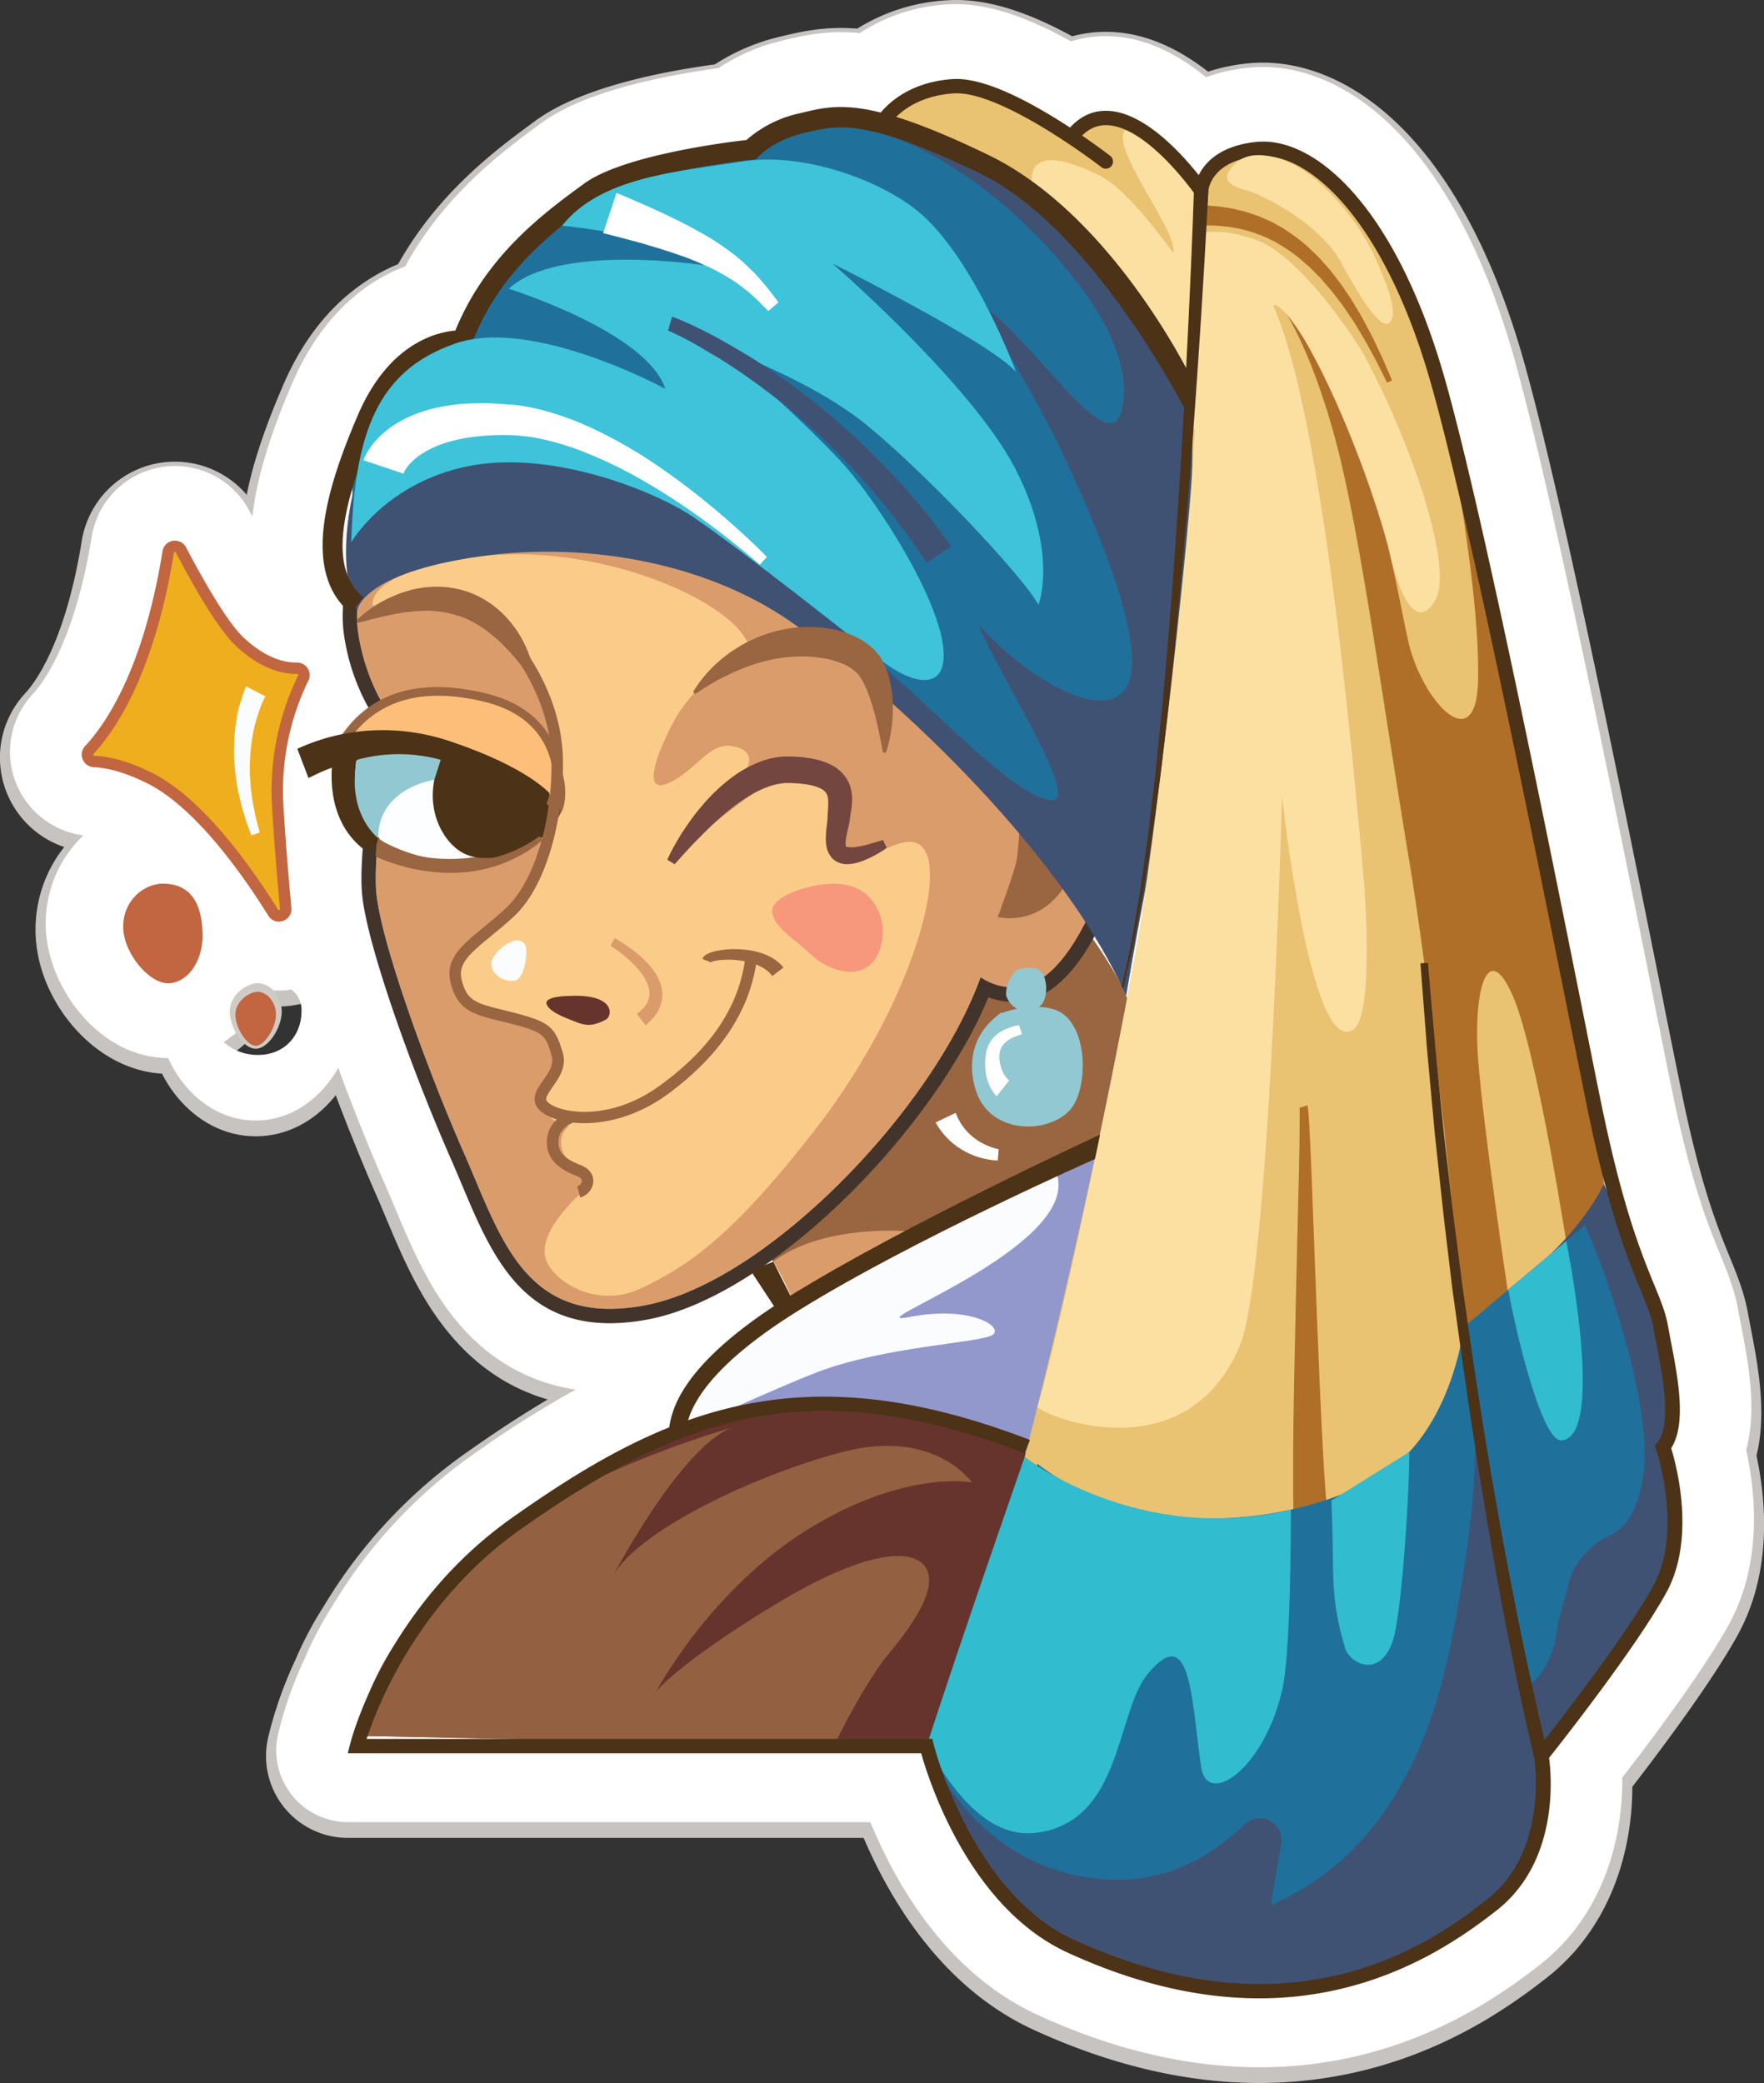 <svg xmlns="http://www.w3.org/2000/svg" viewBox="0 0 614.61 725.48"><rect x="0" y="0" width="614.61" height="725.48" fill="#333333" stroke="none"/><defs><style>.cls-1{isolation:isolate;}.cls-2{fill:#c7c3c0;}.cls-3{fill:#cfcbc4;}.cls-4{fill:#fff;}.cls-5{fill:#db9c6c;}.cls-6{fill:#996641;}.cls-7{fill:#42342b;}.cls-8{fill:#fbcc89;}.cls-9{fill:#fdfeff;}.cls-10{fill:#4c3216;}.cls-11{fill:#734640;}.cls-12{fill:#67342d;}.cls-13{fill:#fbfcfe;}.cls-14{fill:#f7987c;}.cls-15{fill:#405273;}.cls-16{fill:#1f719c;}.cls-17{fill:#9298cb;}.cls-18{fill:#946042;}.cls-19{fill:#e9c272;}.cls-20{fill:#fbe0a2;}.cls-21{fill:#af6f29;}.cls-22{fill:#31bccf;}.cls-23{fill:#92c8d1;}.cls-24{fill:#fcbe79;}.cls-25{fill:#3ec3da;}.cls-26{fill:#efae1e;}.cls-27{fill:#c16641;}.cls-28{mix-blend-mode:overlay;}</style></defs><title>Ресурс 4</title><g class="cls-1"><g id="Слой_2" data-name="Слой 2"><g id="Layer_1" data-name="Layer 1"><path class="cls-2" d="M438.74,725.48c-25.51,0-52-6.27-78.84-18.63-31.63-14.59-49.65-44.91-59-66.74H121.19a28.5,28.5,0,0,1-27.64-35.45l.78-3.11A144.87,144.87,0,0,1,103,577.93a126.91,126.91,0,0,1,9.9-18.65,176,176,0,0,1,49.3-53.14c8.63-6.08,18.2-12.57,28.64-18.71C177.75,483.63,166.4,476.14,157,465c-10.59-12.48-16.86-27.38-22.39-40.54-1.2-2.85-2.4-5.71-3.58-8.39-11.63-26.44-30-74.59-33-98.85a86.11,86.11,0,0,1-.57-10.4,56.55,56.55,0,0,1-6-11.36,28.48,28.48,0,0,1-10.57-13.37L77,271.94a28.61,28.61,0,0,1,16-36.57h0l.45-.2q-.62-2.59-1.11-5.24a79.81,79.81,0,0,1-1.18-9.13c-5.37-9.89-9-24-6.1-43.32,1.87-12.36,6-25.62,13.45-43,6.88-16.09,16.67-28.4,29.11-36.59A64.46,64.46,0,0,1,138.71,92c14.18-25.27,34.64-40.26,47.6-49.76l.29-.21c14.93-10.94,40.87-16.64,62.46-19.6A72.27,72.27,0,0,1,272,12.72l1.33-.31c7.46-1.78,15.15-3.25,25.34-2.44A66,66,0,0,1,329.87.11c12.44-.86,26.53,3.15,43.71,12.53a44.29,44.29,0,0,1,12.33-1.55c13.19.18,25,6.06,35,13.87a65.44,65.44,0,0,1,13.71-2.87c31.42-3.26,73.17,22.17,96.2,103.32,13.45,47.41,36.4,161.89,48.73,223.39l0,.18c3.33,16.63,6,29.77,7.29,35.95,6.34,29.69,11.8,43,15.78,52.74,2.66,6.49,5.16,12.61,6.51,20.23.27,1.5.59,3.16.92,4.92C612.51,475.6,615.66,492,612,507c3.35,15.6,5.54,40.53-6.58,62.52-8.78,15.92-26.12,39.13-36.69,52.8,0,22.72-7.73,49.23-29.83,66.52-13.61,10.65-35.25,25.64-65.87,32.75A151.71,151.71,0,0,1,438.74,725.48ZM189.12,583.11H321a28.5,28.5,0,0,1,27.43,20.77c4.2,14.89,16.37,42.44,35.39,51.21,19.26,8.88,37.75,13.39,55,13.39a94.61,94.61,0,0,0,21.38-2.42c19.38-4.5,33.5-14.18,43.63-22.12s7.73-26.15,7.62-26.93a28.49,28.49,0,0,1,5.92-21.48c10.58-13.35,30.53-39.64,38.19-53.54,3.38-6.14,2.24-19.12-.56-28.22a28.5,28.5,0,0,1,1.79-21.19c.2-4.28-1.62-13.72-2.63-19-.4-2.06-.77-4-1.09-5.8a59.27,59.27,0,0,0-3.12-8.52c-2.22-5.43-5-12.22-8.14-21.84a28.39,28.39,0,0,1-8-10.31l-.64-1.41a28.51,28.51,0,0,1-2.34-8.08l-.29-2.1a28.38,28.38,0,0,1,1.62-14.11q-.5-2.24-1-4.59c-1.39-6.53-4.06-19.82-7.43-36.64l0-.18c-12.18-60.74-34.84-173.79-47.67-219s-30.26-59.78-35.53-61.92a28.5,28.5,0,0,1-45.21.63,64.82,64.82,0,0,0-8.77-9.27,28.5,28.5,0,0,1-29.22-1.14L355,67.83c-14-8.89-20.38-10.52-21.84-10.8-3,.31-4.12,1.2-4.37,1.41A28.51,28.51,0,0,1,300,67.85c-6.53-1.63-8.14-1.25-13.48,0l-1.46.34a13.87,13.87,0,0,0-5.69,2.55,28.38,28.38,0,0,1-16,7.31c-20.85,2.38-38.56,7-43.07,10l-.22.16c-12.21,8.95-27.39,20.08-35,38.69a28.5,28.5,0,0,1-24.11,17.66c-1.85.26-6.17,3.16-10.09,12.34q-.82,1.93-1.57,3.74a28.42,28.42,0,0,1,2,10.29c0,.27,0,.54,0,.8a28.5,28.5,0,0,1-.61,7.59c-1.5,6.9-2,13.39-1.4,18.3q.16,1.3.2,2.59A28.36,28.36,0,0,1,152.91,215c0,.27,0,.56,0,.85h0c0,.06,0,.12,0,.18h0a17.33,17.33,0,0,0,.29,2.41,43.74,43.74,0,0,0,4.45,12.73,28.4,28.4,0,0,1,3.41,11.86h0s0,0,0,0v.08h0a28.5,28.5,0,0,1-14.85,26.67l-.71.38-.43.31a8.61,8.61,0,0,0-1,.89,11.26,11.26,0,0,0,.32,2.77,28.52,28.52,0,0,1,15.33,25.25q0,.93-.06,1.88c0,.1,0,.2,0,.29a48.71,48.71,0,0,0-.06,8.07c1.56,12.79,14.74,50.83,28.2,81.41l0,.07,1,2.35,0,.08,0,.05.1.23,1,2.29.1.24.08.19v0l.92,2.18.14.34.2.46.29.68a28.86,28.86,0,0,1,1.06,3,28.92,28.92,0,0,1,1.3,2.63l.1.24q.23.53.43,1.06c.17.36.34.72.5,1.09s.32.75.47,1.13.31.65.46,1q.47,1,.85,2.07.56,1,1,2l.34.74.38.7.26.5.28.57q.23.4.45.81l.09.17.33.64.29.49c.31.53.6,1.06.87,1.6.27.37.54.76.8,1.15l.33.51.08.13.36.5,0,0,.38.54.21.26.11.15c.22.28.43.56.64.85l.51.52.12.13.25.27.27.26,0,0,.24.23.24.21.24.2,0,0,.53.4.25.14.26.15.31.15h0l.1,0,.25.1.2.08.42.13h0l.53.13.41.07.22,0-.09,0,.27,0,.38,0,.19,0,.45.05h.54l.66,0h1.13l.65,0,.38,0,.61,0,.88-.1.19,0v.09q.77-.16,1.55-.28l.5-.08a28.38,28.38,0,0,1,13.33,1.17,106.43,106.43,0,0,0,15.47-8.44q.94-.61,1.9-1.13.87-.71,1.8-1.36l2.05-1.45a28.5,28.5,0,0,1,40.76,8l.26.41.26.41a131.66,131.66,0,0,1,7.84,15,28.5,28.5,0,0,1-11.18,36,28.83,28.83,0,0,1-2.54,1.4,28.76,28.76,0,0,1-2.42,1.79c-18.08,11.94-23.65,20.17-24.07,22.85a28.5,28.5,0,0,1-17.53,22c-17.91,7.19-34.68,18.28-48.73,28.17A117.24,117.24,0,0,0,169,578l4.6.1A28.36,28.36,0,0,1,189.12,583.11Zm367.48-89.57h0ZM147.94,191.89ZM332.81,57h0ZM392.68,377.2a28.5,28.5,0,0,1-26.86-19l-.08-.24-.18-.5q-.31-.52-.59-1.05a133.46,133.46,0,0,0-7.59-12.1,28.5,28.5,0,0,1-1.55-29.92l.35-.64A28.5,28.5,0,0,1,372.62,300a28.5,28.5,0,0,1,54.74,14.47c-1.3,9.15-2.49,16.77-3.52,22.66l0,.16c-1,5.46-2,11.09-3.11,16.75a28.5,28.5,0,0,1-25.84,23.11Q393.76,377.21,392.68,377.2Z"/><path class="cls-2" d="M97.16,350.52A32.66,32.66,0,0,1,69.28,335c-13.53-21.75-25-32.81-30.71-35.66a25.38,25.38,0,0,0-7.24-2.65A32.88,32.88,0,0,1,8.81,241.43c3.15-3.38,13.9-17.22,19.67-53a32.88,32.88,0,0,1,61.59-10c8.12,15.52,13.1,22.44,14.46,24,.45.42.83.72,1.12.94a32.88,32.88,0,0,1,27.43,47.27,59.26,59.26,0,0,0-5.9,28.09h0c.61,11.37,1.84,25.81,2.77,35.93a32.92,32.92,0,0,1-32.79,35.89ZM50.53,280.27h0Zm18.77-29q1.58,1,3.17,2,.33-1.59.69-3.12-1.26-.89-2.54-1.87Q70,249.81,69.3,251.25ZM34,239.75h0Z"/><path class="cls-2" d="M58.51,374c-12.48,0-24.85-6.45-34-17.68-7.82-9.65-12.13-21.21-12.13-32.53,0-25.09,19.88-45.5,44.33-45.5,22.06,0,44.33,15.07,44.33,48.74a50.23,50.23,0,0,1-9.95,30.32C83.07,367.92,71.18,374,58.51,374ZM44.16,326.14c1.24,3.86,6.89,9.15,12.59,9.15,7.93,0,12.67-5.85,12.67-11.5a7.85,7.85,0,0,0-.58-3.35c-.63-.87-4.42-3.44-10.33-3.44C50.45,317,44.91,322.2,44.16,326.14Z"/><path class="cls-2" d="M89.1,395.76C67,395.76,51.54,374,51.54,354.38c0-23,19.8-38.44,38.29-38.44,20.31,0,36.83,17.25,36.83,38.44C126.66,374,111.24,395.76,89.1,395.76Zm0-57c-5,0-19.44,2.87-19.44,15.62,0,10.23,9.05,18.56,20.17,18.56,12.28,0,18.71-9.34,18.71-18.56C108.54,341.63,94.14,338.76,89.1,338.76Z"/><path class="cls-3" d="M582.16,503.41c5.44-8.47,2.38-24.33-.1-37.19-.37-1.91-.72-3.72-1-5.37-.81-4.6-2.49-8.7-4.81-14.37-4.14-10.12-10.41-25.41-17.28-57.59-1.36-6.38-4-19.66-7.4-36.48-12.25-61.13-35.06-174.9-48.2-221.21C486.31,71.08,458,46.32,437.54,48.44c-12.5,1.3-17.76,7.13-20,11.57-5.81-7.35-19.17-22.27-32.09-22.42-4.82-.08-9.1,1.89-12.71,5.8l-2.55-1.64C353.34,31.07,340.45,26,331.85,26.54c-14.48,1-22.06,8.12-25,11.65-13.26-3.31-20-1.71-27,0l-1.4.33a41.26,41.26,0,0,0-18.4,9.27c-7.26.83-43.14,5.35-56.63,15.24l-.3.22c-13.57,9.95-33.89,24.84-44.51,50.92-6.53.53-23.26,4.42-34,29.55-9.86,23-19.05,51-5.1,66.32a47.44,47.44,0,0,0,.73,12.66,77,77,0,0,0,8.09,22.81,39.27,39.27,0,0,0-9,9.2c-.65.13-1.29.26-1.91.41A69.68,69.68,0,0,0,107,258.37c-1.23.49-2.2.92-2.79,1.18l-.35.15-.22.08L107.47,270l.26-.11.59-.26.43-.21c.6-.3,1.38-.69,2.41-1.16,1.19-.54,2.7-1.19,4.48-1.83-.49,7.55.56,20,10.76,28.18a91.4,91.4,0,0,0-.1,17.22c2.22,18.09,17.39,60.39,30.79,90.83,1.28,2.92,2.55,5.92,3.77,8.82,10,23.81,20.37,48.44,51.64,48.44a72.13,72.13,0,0,0,13.67-1.41c10.93-2.12,23.26-7.64,36-15.93l7.49,11.38c-32.24,21.3-35.53,36-36.51,42.21-19.91,8-37.84,19.57-54.53,31.32a148.62,148.62,0,0,0-41.51,44.9,98.14,98.14,0,0,0-8,15.08A117.79,117.79,0,0,0,122,606.5l-.78,3.11H321c2.77,9.82,16.82,53.64,50.88,69.36,23.11,10.66,45.5,16,66.9,16a122.68,122.68,0,0,0,27.82-3.15c25.11-5.83,43.27-18.45,54.75-27.43,21.82-17.08,19.14-46.88,18.3-53.15,4.63-5.85,30.45-38.66,40.82-57.49S584,509.37,582.16,503.41ZM124.44,211.77h0q-.06,1.42,0,2.94h0Q124.38,213.19,124.44,211.77ZM381.33,325.12c3.22,5.26,6.16,10.54,8.74,15.81a160.23,160.23,0,0,0-9.27-14.84Zm11,20.7s2.83-16.84,6.77-37.39c-1.21,8.51-2.36,15.94-3.38,21.75q-1.51,8.33-3.07,16.53C392.59,346.41,392.48,346.11,392.37,345.82ZM175.73,431.48l0,0Zm11.68,14.75-.19-.16Zm1.75,1.4-.12-.09Zm3.8,2.49-.19-.11Zm29.15,4-.45.07Zm-3.27.43-.53.05Zm-3.23.27-.4,0Zm59.92-4.61-.14.09-6-11.83A104.13,104.13,0,0,1,275.52,450.17Zm284.15-36.88-.67-1.46-.3-2.2Q559.19,411.51,559.67,413.29ZM122.79,169.14c0,.72,0,1.42.06,2.1-2,9.38-2.9,19.14-1.84,27.82C118.39,192,119,182.26,122.79,169.14Zm2.4,52.6a45.6,45.6,0,0,1-.75-6.39h0a45.62,45.62,0,0,0,.75,6.39,72.07,72.07,0,0,0,7.42,21.08h0A72.07,72.07,0,0,1,125.19,221.75Zm6.08,89.43a77.57,77.57,0,0,1-.07-13.67h0a77.54,77.54,0,0,0,.07,13.67c2.16,17.65,17.46,60,30.4,89.43l1,2.29-1-2.29C148.72,371.19,133.43,328.83,131.27,311.18Zm43.3,118.21-.09-.17Zm-1.17-2.23-.1-.19Zm-1.16-2.33,0-.07Zm-2.15-4.61-.05-.12Zm-1-2.36-.09-.2ZM168,415.39l-.07-.16Zm-2.55-6-.32-.77Zm-.62-1.48-.9-2.12Zm-1.08-2.55-.92-2.17Zm14.48,30.17.08.13Zm1.33,2,.13.18ZM181,439.4l.1.13Zm3,3.54.05.06Zm1.55,1.57.16.16Zm9.28,6.57.28.14Zm2.19,1,.27.11Zm2.34.86.12,0Zm2.3.66.17,0Zm2.41.53.35.07Zm2.64.41.41,0Zm2.82.26.34,0Zm3,.09h0Zm56.55-17,.35.56,0,0-2.81,1.14Q267.82,438.72,269,437.84Zm-141,165.82,44.93,1H127.75Z"/><path class="cls-4" d="M438.74,720c-25,0-51-6.16-77.37-18.31-31.66-14.61-49.31-45.66-58.12-67.06h-182a25,25,0,0,1-24.25-31.09l.78-3.11a141.26,141.26,0,0,1,8.5-23.07,123.48,123.48,0,0,1,9.67-18.21A172.59,172.59,0,0,1,164.24,507a372.1,372.1,0,0,1,36.3-23c-16.2-2.51-29.92-10.29-40.89-23.22-10.24-12.07-16.4-26.71-21.83-39.63-1.2-2.86-2.41-5.74-3.61-8.45-11.55-26.25-29.8-74-32.72-97.87a85.08,85.08,0,0,1-.54-11.09,53.2,53.2,0,0,1-6.66-12.55,25,25,0,0,1-10.17-12.32l-3.88-10.17a25.09,25.09,0,0,1,14.06-32.11l0,0c.75-.33,1.83-.8,3.18-1.34q-1.05-3.91-1.81-7.94a75.84,75.84,0,0,1-1.17-9.38C88,206.48,86,192.44,88.45,176c2.37-15.62,8.67-31.53,13.21-42.14,10.77-25.18,26.77-36.25,39.52-41.09C155,67.5,175.49,52.5,188.39,43l.29-.21c15-11,42.75-16.49,61.63-19.06a68.62,68.62,0,0,1,22.5-9.65l1.34-.32c7.43-1.77,15.09-3.22,25.42-2.24a62.25,62.25,0,0,1,30.55-10C342.18.76,356,4.87,373.17,14.41a40.37,40.37,0,0,1,12.64-1.82c13,.16,24.66,6.32,34.4,14.32A60.4,60.4,0,0,1,435,23.58c30-3.12,70,21.72,92.47,100.8C540.83,171.65,563.76,286,576.08,347.5l0,.18c3.34,16.64,6,29.79,7.3,36,6.4,30,12.16,44,16,53.33,2.58,6.31,5,12.26,6.3,19.51.27,1.52.59,3.2.93,5,2.57,13.33,5.62,29.19,1.79,43.51,3.32,15,5.71,39.44-6.07,60.82-8.87,16.1-26.71,39.86-37.13,53.3.27,22.08-7,48.13-28.48,65-13.35,10.45-34.56,25.14-64.51,32.1A148.22,148.22,0,0,1,438.74,720ZM188,584.61H321A25,25,0,0,1,345,602.83c1.2,4.26,12.45,42,37.29,53.44C402,665.37,421,670,438.73,670a98.16,98.16,0,0,0,22.17-2.51c20.27-4.71,35.39-15.25,45-22.77,11.41-8.93,9.22-28,8.93-30.15A25,25,0,0,1,520,595.71c13.23-16.68,31.25-40.84,38.51-54,4.07-7.39,2.71-21.21-.28-30.93a25,25,0,0,1,1.89-19.21c.49-4.36-1.6-15.23-2.64-20.6-.39-2-.77-4-1.08-5.75-.35-2-1.53-4.86-3.33-9.24-2.28-5.56-5.15-12.57-8.38-22.62a24.9,24.9,0,0,1-7.8-9.67l-.65-1.42a25,25,0,0,1-2.05-7.09l-.29-2.11a24.89,24.89,0,0,1,1.81-13.32q-.61-2.73-1.23-5.63c-1.39-6.51-4.05-19.79-7.42-36.6l0-.18C514.87,296.54,492.19,183.4,479.31,138,464.37,85.35,443.64,73.53,440,73.32c-.59.06-1.06.14-1.43.22a25,25,0,0,1-40.64,2A61.39,61.39,0,0,0,386.7,64.16a25,25,0,0,1-27.57.18l-2.28-1.46c-16-10.12-22.56-11.25-23.6-11.37-5.08.42-6.89,2.36-7.08,2.59a25,25,0,0,1-25.35,8.35c-7.35-1.84-9.63-1.29-15.14,0l-1.45.34A16.84,16.84,0,0,0,277,66.16a25,25,0,0,1-14.08,6.43C241,75.1,222.63,80,218.24,83.16l-.29.21c-12.56,9.21-28.19,20.66-36.15,40.2a25,25,0,0,1-21.15,15.49c-.73.06-7.26,1-13,14.46q-1.15,2.69-2.14,5.15a24.92,24.92,0,0,1,2.3,10.28c0,.33,0,.65,0,1a25,25,0,0,1-.54,6.66c-1.58,7.27-2.1,14.18-1.45,19.47a25.11,25.11,0,0,1,.19,3.11,24.89,24.89,0,0,1,3.41,13.76c0,.18,0,.36,0,.54s0,.38,0,.57v.2s0,0,0,0a20.76,20.76,0,0,0,.34,2.9,47.28,47.28,0,0,0,4.82,13.76,24.9,24.9,0,0,1,3,11.54h0v.06h0a25,25,0,0,1-13.07,22.3l-.9.47-.62.46a13.16,13.16,0,0,0-2.44,2.34c-.15,2.44.11,5.57,1.27,6.82a25,25,0,0,1,14.34,22.6q0,.82-.05,1.65l0,.31a51.25,51.25,0,0,0,0,8.71c1.6,13.06,14.9,51.56,28.47,82.4l0,.08.93,2.13.12.26,0,.06.1.22,1,2.27.1.24.08.19.93,2.19.14.34.19.44.29.69a25,25,0,0,1,1,3,25,25,0,0,1,1.34,2.65l.09.21q.23.54.44,1.09t.51,1.09h0c.17.38.33.76.47,1.14s.32.65.47,1q.49,1.07.87,2.15.58,1,1.08,2c.12.26.24.52.36.79s.27.5.4.75l.24.46.3.63q.24.41.47.83l.09.17.36.69.32.54q.49.83.91,1.68.45.6.87,1.24l.3.46.15.23.4.55,0,.05.42.59.28.35.1.13q.38.48.72,1l.64.65.11.11.31.34.33.32,0,0,.31.3.31.26.33.28.11.08,0,0,.67.52.46.25.27.16.09.05.39.19h0l.23.11.09,0,.28.11.3.12.55.18.09,0,.14,0,.58.15h0l.5.09.21,0,.33.06.47.05.21,0,.54.07.4,0h.27l.74,0h1.32l.73,0,.37,0,.71,0,.94-.11.23,0v.11q.84-.19,1.71-.32l.5-.08a24.91,24.91,0,0,1,12.89,1.46,107.07,107.07,0,0,0,17.29-9.27q1-.62,2-1.15.88-.74,1.83-1.4l2.1-1.48a25,25,0,0,1,35.75,7l.28.44.22.35A127.92,127.92,0,0,1,298.34,440a25,25,0,0,1-9.81,31.57,25.32,25.32,0,0,1-2.63,1.41,25.14,25.14,0,0,1-2.44,1.84c-17.8,11.76-24.89,20.74-25.6,25.22a25,25,0,0,1-15.38,19.32c-18.24,7.33-35.23,18.55-49.45,28.56a121.75,121.75,0,0,0-30.74,31.5l11.23.24A24.89,24.89,0,0,1,188,584.61Zm372-92.42Zm1.07-2.29v0ZM144.51,190.56h0ZM333.11,51.5h0ZM392.68,371.7A25,25,0,0,1,369.12,355l-.11-.31c-.1-.25-.19-.51-.28-.76q-.36-.59-.69-1.2a137,137,0,0,0-7.8-12.44,25,25,0,0,1-1.36-26.24l.37-.68a25,25,0,0,1,16.06-12.53A25,25,0,0,1,423.89,312c-1.3,9.11-2.48,16.7-3.5,22.55l0,.14c-1,5.45-2,11.07-3.1,16.72a25,25,0,0,1-22.67,20.27C394,371.68,393.32,371.7,392.68,371.7Z"/><path class="cls-3" d="M98.73,278.22a87.28,87.28,0,0,1,8.77-42.15,4.33,4.33,0,0,0-.23-4.25,4.41,4.41,0,0,0-3.76-2.06h-.07c-4.16.06-10.75-1.4-18.56-8.73-6.19-5.8-15.22-22.15-20-31.37A4.38,4.38,0,0,0,56.62,191c-6.62,41-19.74,60.1-27,67.86a4.31,4.31,0,0,0-.85,4.61,4.37,4.37,0,0,0,3.89,2.74c5.32.25,11.75,2.19,18.62,5.62,17,8.52,33.73,32.54,42.17,46.1A4.31,4.31,0,0,0,97.16,320a4.52,4.52,0,0,0,1.44-.24,4.32,4.32,0,0,0,3-4.56C100.63,304.89,99.36,290.07,98.73,278.22Z"/><path class="cls-4" d="M97.16,345a29.18,29.18,0,0,1-24.91-13.87c-13.91-22.37-26-33.88-32.12-36.94-4.55-2.28-7.61-3-8.59-3a29.38,29.38,0,0,1-20.17-49.38C14.69,238.25,26,223.75,31.94,187a29.38,29.38,0,0,1,55-9c8.28,15.82,13.45,23.11,15.07,24.8a14.74,14.74,0,0,0,2.46,1.92,29.38,29.38,0,0,1,25.43,42.29,61.85,61.85,0,0,0-6.25,29.82h0c.61,11.42,1.85,25.92,2.78,36.06A29.42,29.42,0,0,1,97.16,345ZM64.76,250.67a78.7,78.7,0,0,1,10.15,6.75c.59-3.82,1.36-7.42,2.23-10.79a64.87,64.87,0,0,1-7.92-6.05Q67,246,64.76,250.67Zm-30.91-9.43h0Z"/><path class="cls-3" d="M56.74,304.78c-7.64,0-15.83,6.83-15.83,17,0,9.94,9.54,21.71,17.59,21.71,7.75,0,14.06-8.29,14.06-18.47C72.57,308.29,64,304.78,56.74,304.78Z"/><path class="cls-4" d="M58.51,368.5c-24,0-42.59-25.11-42.59-46.71,0-23.16,18.31-42,40.83-42,20.32,0,40.83,14,40.83,45.24C97.57,349.4,80.41,368.5,58.51,368.5ZM47.88,323.93c1.47,2.79,5.51,5.85,8.86,5.85,6,0,9.17-4.12,9.17-8a7.7,7.7,0,0,0-.11-1.36,13.31,13.31,0,0,0-7.3-1.93C52.87,318.5,49,321.75,47.88,323.93Zm-.48-1.21"/><path class="cls-3" d="M89.84,342.44c-3.9,0-9.8,4-9.8,9.94,0,5.39,4.57,12.88,9.06,12.88s9.06-7.5,9.06-12.88C98.16,346.43,93.86,342.44,89.84,342.44Z"/><path class="cls-4" d="M89.1,390.26C69,390.26,55,370.3,55,352.38c0-20.9,18-34.94,34.79-34.94,18.38,0,33.33,15.67,33.33,34.94C123.16,370.3,109.17,390.26,89.1,390.26Zm0-50c-6.94,0-12.42,3.46-14.57,6.68a9.06,9.06,0,0,0-1.37,5.43c0,8.3,7.48,15.06,16.67,15.06,10,0,15.21-7.58,15.21-15.06a9.06,9.06,0,0,0-1.37-5.43C101.52,343.73,96,340.26,89.1,340.26Z"/><path class="cls-5" d="M351.11,290.41c1.76.59,30,33.54,40,53.54s3.53,69.42,0,68.84-111.2,49.42-111.2,49.42S268,426.9,254.84,426.9Z"/><path class="cls-6" d="M391.12,343.95c-10-20-38.24-53-40-53.54L254.84,426.9c5.29,0,10.38,5.7,14.57,12.52,12.71-9.68,33.19-11.55,47.56-10.53A81,81,0,0,1,341,434.17c25-11.3,48.45-21.65,50.07-21.38C394.65,413.37,401.12,364,391.12,343.95Z"/><path class="cls-5" d="M131.07,194.51s-9.41,9.41-5.88,28.24,12.94,29.42,12.94,29.42-9,42.36-6.87,60,17.46,60,30.4,89.43,21.18,61.19,63.54,53,100-68.25,116.49-114.14c0,0,9.41,7.06,20,1.18s21.18-25.89,23.53-42.36S309.93,134.5,131.07,194.51Z"/><path class="cls-7" d="M212.21,180.28c121.38,0,175,105.22,173,118.95-2.35,16.47-12.94,36.48-23.53,42.36a18,18,0,0,1-8.83,2.34,20.31,20.31,0,0,1-11.17-3.52c-16.47,45.89-74.13,105.9-116.49,114.14a66.69,66.69,0,0,1-12.71,1.32c-31.5,0-39.3-28.07-50.83-54.27-12.94-29.42-28.24-71.78-30.4-89.43s6.87-60,6.87-60-9.41-10.59-12.94-29.42,5.88-28.24,5.88-28.24c29.83-10,56.84-14.22,81.14-14.22m0-5c-26.25,0-54.09,4.87-82.73,14.48l-1.11.37-.83.83c-.46.46-11.23,11.52-7.26,32.7a73.64,73.64,0,0,0,12.49,29.76c-1.88,9.26-8.43,43.31-6.46,59.35,2.22,18.09,17.39,60.39,30.79,90.83,1.28,2.92,2.55,5.92,3.77,8.82,10,23.81,20.37,48.44,51.64,48.44a72.13,72.13,0,0,0,13.67-1.41c20.68-4,46.39-20.18,70.53-44.32,21.2-21.2,38.68-46.12,47.67-67.77a24.57,24.57,0,0,0,8.51,1.56,23,23,0,0,0,11.26-3c13.07-7.26,23.7-29.54,26.06-46,1.29-9-10.91-34.3-31.12-57.6a195.81,195.81,0,0,0-57.59-45.72c-27.19-14.16-57.23-21.34-89.26-21.34Z"/><path class="cls-8" d="M129.9,211s-3.53-11.77,36.48-17.06,87.07,14.12,94.13,30c0,0-18.83,14.71-25.3,26.48s-11.77,26.48-2.35,22.36,14-14.12,22-12.94,8.46,6.71,0,13.65-23.16,24.59-16.69,21.06,19.93-16.85,31.77-22.36c28.19-13.12,17,17.75,23.49,25.39s24.16-12.94,29.46,0-8.24,56.38-38.83,95.8-46,48.25-60.66,55.3-29.36-1.43-32.89-9.24,5.88-18.41,12.36-24.29,1.77-6.47-2.35-8.83-7.65-9.41-2.35-14.12c0,0-8.24-1.18-8.24-7.65s5.88-15.13,4.71-19.62-4.71-5.67-15.3-10.38-25.3-4.12-18.83-18.24,19.42-14.12,26.48-33.54,11.77-31.18,3.53-54.72S166.37,199.21,129.9,211Z"/><path class="cls-6" d="M355.23,283.35s.36,4.71-.89,15.5c-.45,3.88-6.71,20.54-6.71,20.54s16.23,4.3,25.26-14.27C372.88,305.12,367,285.11,355.23,283.35Z"/><path class="cls-9" d="M156.67,300.33a54.9,54.9,0,0,1-10.18-.91C135.26,297.3,126,290.94,121,282c-3.29-5.92-4.11-12.1-2.23-17,3.85-10,17.81-20.3,34.52-20.3a43.84,43.84,0,0,1,11.65,1.61c18.81,5.19,26.13,14,29,20.56,3,6.93,1.9,13.14.89,15.06-7.1,13.56-24.34,18.39-38.1,18.39Z"/><path class="cls-6" d="M153.27,245.89a42.56,42.56,0,0,1,11.34,1.57c34.12,9.41,30.71,30.91,29.12,33.94-6.79,13-23.18,17.76-37.06,17.76a54.08,54.08,0,0,1-10-.89c-20.89-4-31-22.15-26.87-32.83,3.4-8.82,16.37-19.55,33.42-19.55m0-2.35c-17.22,0-31.63,10.7-35.62,21.05-2,5.19-1.16,11.74,2.3,18,5.16,9.27,14.75,15.84,26.32,18a56.1,56.1,0,0,0,10.4.93c14.11,0,31.8-5,39.15-19,1.09-2.08,2.32-8.76-.86-16.07-2.93-6.75-10.47-15.91-29.72-21.22a45,45,0,0,0-12-1.65Z"/><path class="cls-10" d="M162.09,297.47c-8.3-3.77-16.56-18.79-7.08-35.77,12.84-23,45.43,10.84,39.49,22.81S171,301.53,162.09,297.47Z"/><path class="cls-11" d="M232.51,299.43s.18-.44.55-1.2.91-1.9,1.68-3.28,1.71-3.07,2.92-4.92,2.59-3.94,4.27-6.11a79.07,79.07,0,0,1,5.82-6.76,61,61,0,0,1,7.66-6.7,40.66,40.66,0,0,1,10-5.38c.95-.33,1.93-.63,2.93-.88a27.89,27.89,0,0,1,3.09-.55c.53-.06,1.05-.14,1.59-.16l1.61,0h.92l.66,0,1.32.08,1.32.08c.44,0,1,.12,1.5.18,1,.16,2,.22,3,.48a24.7,24.7,0,0,1,6.09,2,13.39,13.39,0,0,1,5.59,5,8.61,8.61,0,0,1,.9,1.77,9.68,9.68,0,0,1,.58,1.82,15.39,15.39,0,0,1,.38,3.43,32.59,32.59,0,0,1-.57,5.4l-.14,1-.08.67-.11.75c-.16.93-.34,1.68-.51,2.43-.34,1.47-.62,2.78-.77,3.89a9.84,9.84,0,0,0-.08,1.41c0,.36.06.58.05.66s-.08.08,0,.18a1.59,1.59,0,0,0,.69.3,8.93,8.93,0,0,0,2.63,0,35.76,35.76,0,0,0,5.07-1.09c1.43-.42,2.59-.75,3.36-1l1.2-.38,1.32,2.69L308,296c-.72.45-1.78,1.13-3.2,1.89a30.89,30.89,0,0,1-5.5,2.39,14.63,14.63,0,0,1-4.17.71,7.73,7.73,0,0,1-2.9-.55,6.42,6.42,0,0,1-2.89-2.3A8.45,8.45,0,0,1,288,295a15.32,15.32,0,0,1-.27-2.79,38.36,38.36,0,0,1,.36-4.88c.09-.75.17-1.51.22-2.13l.1-2.28a32.33,32.33,0,0,0,.13-4.33,4.81,4.81,0,0,0-.81-2.55,4.92,4.92,0,0,0-2.19-1.59,16,16,0,0,0-3.88-1.13c-.71-.17-1.45-.2-2.18-.31-.38,0-.69-.11-1.13-.14l-1.32-.07-1.32-.07-.66,0h-1.43c-.34,0-.69.07-1,.1a22,22,0,0,0-4.19.91,37.19,37.19,0,0,0-8.1,3.9,68,68,0,0,0-7.19,5.28c-2.23,1.84-4.27,3.71-6.12,5.5s-3.52,3.48-5,5-2.7,2.9-3.73,4L235.06,301Z"/><path class="cls-5" d="M214.19,326.76l.37.2,1,.58c.85.51,2,1.26,3.44,2.24a47.08,47.08,0,0,1,4.56,3.66c.8.73,1.59,1.53,2.37,2.39a24.91,24.91,0,0,1,2.19,2.81,16.72,16.72,0,0,1,1.73,3.28,13.11,13.11,0,0,1,.89,3.7,11.21,11.21,0,0,1-.34,3.69,9.11,9.11,0,0,1-.55,1.62,9.24,9.24,0,0,1-.7,1.41l-.37.64-.4.55c-.27.35-.5.72-.77,1-.52.56-1,1.1-1.37,1.45L225,357.15l-3.16-4,1-.82c.34-.26.65-.62,1.07-1,.21-.19.36-.43.57-.66l.3-.36.26-.4a5,5,0,0,0,.5-.86,4.79,4.79,0,0,0,.4-1,6.64,6.64,0,0,0,.35-2.18,8.73,8.73,0,0,0-.44-2.49,12.55,12.55,0,0,0-1.17-2.58,20.93,20.93,0,0,0-1.69-2.47c-.63-.79-1.29-1.54-2-2.24a43.62,43.62,0,0,0-4-3.63c-1.25-1-2.33-1.78-3.1-2.3l-.89-.6-.31-.2Z"/><path class="cls-12" d="M198.14,346.89s-8.83,0-7.65,2.94,7.44,5,10.92,6.38c4.33,1.7,7.32.09,9.67-1.09S214.62,346,198.14,346.89Z"/><path class="cls-13" d="M183.1,329.32c.64,1.16.33,11.68-4.08,12.27s-8.83-3.53-7.65-7.06S180.36,324.34,183.1,329.32Z"/><path class="cls-14" d="M280.27,309.33c-1.27.35-12.36,3.53-11.18,8.83S276.57,326.84,282,332c5.76,5.44,13.83,8.23,19.42,5.29s7.5-12.36,5.22-18.53S298.51,304.33,280.27,309.33Z"/><path class="cls-15" d="M392.37,346.82s11.1-66.08,19.93-96.25,7.65-99.25,0-120.6S344.05,43.73,303.46,42s-35.3,8.32-41.77,10.08S207,57.42,185.81,83.31s-24.73,35.3-24.73,35.3-14.12,4.71-25.3,21.18-20.91,52.42-11.34,73c0,0,.69-12.14,39-18.44s81.31,1,111.71,21.94S368.32,293.21,392.37,346.82Z"/><path class="cls-16" d="M378.91,103.36c1.7,2.4,16.52,22.9,11.77,40s-31-25.5-47.85-36.51c7.11,14.94,16.52,28.17,27.7,51.75s29.36,66,22.3,80.07-34.87-2.05-52-21.19c8,19.13,36.78,63,25,61.19s-32.95-24.1-53-42.05-58-56.3-89.28-70.9c-29.51-13.79-63.74-20.06-80.8-5.35s-14.78,28.08-18.39,20-2.58-36.75,17.89-54.49,18.79-7.19,18.79-7.19,14.78-33.92,40.34-48.43,60.27-18,60.27-18,3.92-5.63,19.91-9.58S344.2,54.53,378.91,103.36Z"/><path class="cls-17" d="M357,507.51c2.37,1.84,25.89-107.67,25.89-107.67s-49,26.81-74.5,39.59-58.47,19.25-72.59,59.84C235.8,499.27,317,476.32,357,507.51Z"/><path class="cls-12" d="M124.44,604.58c12.2-51.19,57.23-77.66,93.71-97.05s73-20,104.73-14.16,38.54,16.49,38.54,16.49-37.95,96.49-38.54,98.25Z"/><path class="cls-13" d="M235.8,499.27s.9-24,40.91-45.37,73.84-39.15,91.62-44.64c7.45,25.5-72.58,53.54-51.37,49.42s33,3.53,28.82,6.28-37.4,3.92-61,12.94C270.77,483.25,235.8,499.27,235.8,499.27Z"/><path class="cls-18" d="M290.86,608.11c0-1.77,11.66-23.65,18.48-31.76,12.46-14.8,16.31-24.38,13.53-29.81-3.79-7.41-20.15-7.65-53.87,12.94s-40.47,29.81-40.47,29.81,18.6-35.3,52.72-56.48,57.4-16.47,57.4-16.47-13-19.06-45.13-10.61c-31.71,8.34-71.9,27.93-80.08,43.39,0,0,23.38-44.76,41.4-51.84,0,0-49,13.67-80.93,37.49-24.69,18.43-45.69,44.78-49.47,69.81Z"/><path class="cls-19" d="M555.47,399.84s5.49,26-8.63,39.59S510,462.2,510,462.2s9.41,11.18-11.77,41.77S397,542.41,357,507.51c0,0,64.17-243.83,58-366.86,0,0-29.67-77.32-107.36-98.22,0,0,7.28-10.16,24.41-12.39s40.86,18.17,40.86,18.17,6.83-11.92,19.4-6.35,26.21,24.55,26.21,24.55,2.84-14.67,19.31-14.48,47.07,15.1,67.46,96.69S554.5,391.42,555.47,399.84Z"/><path class="cls-20" d="M382.88,61c9,4.37,20.35,19.62,25.89,27.06,2.35-6.47-23.11-37.86-16.49-42.95,4.18-3.21,22.39,7.81,26.21,21.34s.32,40.41-3.4,76.92c0,0-10.68-36.51-53.68-72.3C361.41,71,349.94,45,382.88,61Z"/><path class="cls-21" d="M420.07,71.54l3.94.32c.6,0,1.39.18,2.19.29l2.63.41c.94.13,1.88.42,2.9.65a31,31,0,0,1,3.16.85l3.38,1.13c1.14.46,2.3,1,3.5,1.51a34.86,34.86,0,0,1,3.56,1.84l1.81,1,1.74,1.18A63.75,63.75,0,0,1,455.73,86l3.19,3.07c1.07,1,2,2.18,3,3.27L463.38,94l1.35,1.74c.89,1.16,1.81,2.3,2.65,3.47l2.4,3.54c.39.58.8,1.16,1.17,1.74l1.06,1.77,2.06,3.45c.69,1.12,1.24,2.28,1.84,3.37,1.17,2.2,2.31,4.26,3.2,6.24l2.54,5.34,1.8,4.19,1.57,3.64-1.75.77-1.75-3.52-2-4-2.8-5.13c-1-1.9-2.22-3.86-3.48-6-.65-1-1.25-2.14-2-3.19l-2.2-3.24-1.12-1.66c-.39-.55-.82-1.08-1.23-1.62l-2.5-3.28c-.87-1.08-1.81-2.11-2.72-3.17l-1.37-1.59-1.48-1.48c-1-1-1.93-2-3-2.92l-3.12-2.69A58.57,58.57,0,0,0,446,85.27l-1.63-1-1.67-.81A29.81,29.81,0,0,0,439.44,82c-1.09-.4-2.14-.82-3.17-1.17l-3-.83a26,26,0,0,0-2.84-.59c-.91-.15-1.77-.37-2.57-.43l-2.23-.22c-.7-.06-1.29-.16-1.94-.16l-3.95-.1Z"/><path class="cls-21" d="M446.77,106.82c-1.08-1.09,9.41,11.81,18.83,47.49,8.35,31.63,15.46,85.83,25.47,145.91S510,462.2,510,462.2l15.59-10.89S516.78,393,515,368.87s3.32-42.13,12.08-22.05,19.74,92.61,19.74,92.61,15.27,3.49,13.48-15.66-13.91-91.63-19.42-120.41S510.31,148,502.24,137.29c0,0,13.37,63.53,12.77,99.3-.47,28.29-19.61,7.59-24.32-13.11S476.21,136.66,446.77,106.82Z"/><path class="cls-21" d="M455.53,385l.09.39c.06.27.14.83.21,1.49.1,1.07.21,2.6.32,4.53.23,3.87.48,9.38.75,16l1.84,48.47c.68,17.61,1.42,35.22,2.14,48.38.35,6.58.7,12,1,15.85l.34,4.41.13,1.55-11.71.65,0-1.61-.07-4.54c0-3.9,0-9.44,0-16.08.1-13.27.45-30.92.86-48.56l1.16-48.48c.14-6.61.23-12.11.24-15.95,0-1.92,0-3.42,0-4.41,0-.37,0-.59,0-.85l-.07-.4Z"/><path class="cls-20" d="M475.29,307.79c.24,2.7,3.48,46.11-3.81,50.85-15,9.79-24.79-81.36-24.79-81.36S442.33,444.07,432,468.68c-17.76,42.17-63.5,26.75-70.56,21.46C370.68,458.3,389.28,368,395.76,331.2s18-139,19.59-166.69,4-70.59,16.72-70.59C454.09,93.92,467.95,223.48,475.29,307.79Z"/><path class="cls-15" d="M322.87,608.11s5.77,33.54,42.6,64.13,102.33,26.91,135.43,6.87c16.32-9.88,42.36-35.3,36.09-67.58,14.17-16.69,30.39-35.53,38.63-51.86s8.83-39.42,3.78-55.7c4-11.37,1.61-32.67-.8-41.69-4.28-16-5.62-18.9-19.78-49.88,0,0-5.14,11.48-18.59,24.42A310,310,0,0,1,510,462.2s2.35,34.71-30,52.36S403.82,542,357,507.51Z"/><path class="cls-16" d="M385.29,654.59c20.23,1.36,36.3-7.6,48.2-19.13a7.65,7.65,0,0,1,12.91,6.74c-1,6.08-2.22,12.76-3.55,21.22,40-16.87,53.84-56.86,59.23-76.48,6.79-24.7,15.09-81.77,10.59-92.17,4.94,2.79,13.41,82.54,18.83,92.17,4.12,0,10.33-10.23,11.18-20.59.18-2.2,2.11-7.5,3.57-14,1.8-8,7.57-14.36,15.07-17.75,5.28-2.39,10-9.51,11.36-22.29,2.94-26.89-16.61-78.25-20.54-85.48L510,462.2s-4.12,37.46-30,52.36-80,24.71-118.55-4.71l-38.54,98.25S338.65,651.46,385.29,654.59Z"/><path class="cls-22" d="M545.71,432.23s14,68.27-1.66,69.44c-7.54.57-17.63-45.88-18.49-52.54Z"/><path class="cls-22" d="M491,505.73c.23,10.67-2.49,56.85-5.83,66.08-4.79,13.22-15,7.2-16.47,2.35-5.73-19.27-3.58-25.36-4.84-51.5Z"/><path class="cls-22" d="M449.77,525.78c0,10.17-.14,50.69-3.08,63.1-6.53,27.65-26.16,40.68-28.2,26.48C415,591.23,415,564.75,399.91,583c-11.16,13.47-8.79,51.19-38.5,55.3-16.07,2.23-28.25-12.34-38.54-30.18C333.5,574.82,357,507.51,357,507.51S396.46,538.5,449.77,525.78Z"/><path class="cls-23" d="M368.86,352.22c-5.35-2.62-13.83-1.65-19.87.66,0-.09,0-.18,0-.27-11,7.62-11.92,18.87-8.77,27.83,5.1,14.52,24.46,14.64,32.37,6.38C379.31,379.81,379.34,357.35,368.86,352.22Z"/><path class="cls-23" d="M361.54,337.58c-1.89-.93-4.9-.58-7,.23,0,0,0-.06,0-.09a11.12,11.12,0,0,0-4,9,12.2,12.2,0,0,0,.73,1.59c2.64,4.76,8.78,4.49,11.58,1.57C365.24,347.35,365.25,339.4,361.54,337.58Z"/><path class="cls-4" d="M347.28,381.8l-.07-.07c-.07-.07-.24-.22-.32-.32a9.93,9.93,0,0,1-.78-1,14,14,0,0,1-1.81-3.45,15.43,15.43,0,0,1-.67-2.37,17.41,17.41,0,0,1-.34-2.64,19.53,19.53,0,0,1,0-2.76l.05-.76.06-.62a14.15,14.15,0,0,1,.27-1.57,11.46,11.46,0,0,1,1.1-2.91,10.43,10.43,0,0,1,1.84-2.41,12.68,12.68,0,0,1,4.26-2.68,24.13,24.13,0,0,1,3.12-1l1-.26,1.1,3.17-1.15.42a20.6,20.6,0,0,0-2.57,1.08,8.69,8.69,0,0,0-2.75,2.12,6.28,6.28,0,0,0-1.39,3.33c0,.34-.05.62-.06.91v.62l.06.48a14.31,14.31,0,0,0,.37,2,11.7,11.7,0,0,0,.59,1.77,9.34,9.34,0,0,0,.72,1.42,7.31,7.31,0,0,0,1.36,1.68,2.48,2.48,0,0,0,.37.29c.05,0,0,0,0,0l0,0Z"/><path class="cls-24" d="M116.07,264.38a74.2,74.2,0,0,1,44.42-2.21c24.12,6.47,33.24,19.23,33.24,19.23s7.69-30.83-25.25-38.57C140.8,236.32,124.62,246.14,116.07,264.38Z"/><path class="cls-6" d="M194.4,284.91l-1.89-2.64c-.09-.12-9.17-12.42-32.41-18.65a73.15,73.15,0,0,0-43.44,2.14L113,267.3l1.67-3.56c9.83-21,28-28.5,54.11-22.37,10.48,2.46,18.07,7.46,22.58,14.85,7.12,11.67,3.92,25,3.78,25.54Zm-52.49-26.66a73.11,73.11,0,0,1,19,2.47c18.08,4.85,27.88,13.11,31.89,17.27.49-4.4.61-12.8-3.93-20.24-4.08-6.67-11-11.2-20.69-13.47-23.06-5.42-39.52.43-49,17.4A76.86,76.86,0,0,1,141.91,258.25Z"/><path class="cls-6" d="M185.33,236.75l-.5-.7c-.31-.46-.82-1.11-1.43-1.94s-1.37-1.82-2.26-2.91-1.88-2.31-3-3.57-2.39-2.57-3.74-3.88a54.52,54.52,0,0,0-4.43-3.78,41.06,41.06,0,0,0-5.07-3.26,12.7,12.7,0,0,0-1.36-.68c-.46-.21-.9-.47-1.37-.65-.95-.36-1.88-.77-2.85-1-.49-.15-1-.34-1.45-.46l-1.48-.34a11.21,11.21,0,0,0-1.49-.3l-1.5-.25c-1-.08-2-.21-3-.28s-2-.06-3,0l-3,.15c-1,.11-1.93.23-2.88.31s-1.85.32-2.75.44c-.45.07-.9.12-1.33.22l-1.27.28c-.84.17-1.64.35-2.42.49s-1.49.39-2.18.55l-2,.46-1.65.45c-1,.28-1.82.46-2.36.6l-.86.19-.49-.87.65-.59c.44-.37,1.06-.94,1.9-1.62.42-.34.88-.72,1.4-1.11s1.11-.76,1.73-1.18,1.3-.85,2-1.31,1.53-.83,2.35-1.27a23.39,23.39,0,0,1,2.64-1.26c.94-.4,1.91-.8,2.94-1.17s2.12-.65,3.24-1,2.3-.49,3.5-.72,2.46-.28,3.72-.4,2.57-.05,3.88,0A33.22,33.22,0,0,1,162,205.8a31.14,31.14,0,0,1,7.27,3.33l1.65,1.06c.53.37,1,.78,1.54,1.17a18.59,18.59,0,0,1,1.45,1.22c.47.42.94.82,1.37,1.26a39.65,39.65,0,0,1,4.49,5.35,40.51,40.51,0,0,1,3.08,5.31,38.86,38.86,0,0,1,1.92,4.75,35.65,35.65,0,0,1,1,3.79,23.31,23.31,0,0,1,.48,3.39Z"/><path class="cls-6" d="M203.55,391.19c-7.31,0-13-2-15.57-4.53-3.55-3.55-.87-7.38,1.29-10.46,1.88-2.68,3.83-5.46,2.95-8.43-2.11-7.12-2.43-8.22-14-11.18l-3.57-.89c-9.82-2.41-15.23-3.74-17.64-13.35-2.08-8.32,3.94-13.24,11.57-19.46,2.36-1.93,5-4.12,7.71-6.6,9.76-9.07,16.28-30.37,15.85-51.8-.42-21-13.53-37-13.66-37.2l3.08-2.56c.58.69,14.13,17.26,14.58,39.68.37,18.4-4.83,43.4-17.13,54.82-2.76,2.57-5.5,4.8-7.91,6.77-7.89,6.45-11.62,9.79-10.22,15.4,1.82,7.27,5.07,8.07,14.71,10.44l3.6.9c12.7,3.24,14.31,5.23,16.89,13.92,1.43,4.83-1.31,8.73-3.51,11.86-2.42,3.46-2.71,4.35-1.73,5.33,3.61,3.61,21.05,7.31,39-5.7,17.76-12.88,27.5-27.32,29.79-44.15l4,.54c-2.4,17.72-13,33.48-31.4,46.85C222.15,388.63,211.84,391.19,203.55,391.19Z"/><path class="cls-6" d="M244.76,334l0-.07,0-.09a.88.88,0,0,1,.09-.19,3.33,3.33,0,0,1,.29-.42l.2-.22.14-.12a4,4,0,0,1,.63-.45,11.51,11.51,0,0,1,3.38-1.21,32.51,32.51,0,0,1,9.87-.48,27.65,27.65,0,0,1,5.28,1,20.18,20.18,0,0,1,2.4.87,17.07,17.07,0,0,1,2.09,1.06,13.77,13.77,0,0,1,1.68,1.16,13.28,13.28,0,0,1,1.21,1.07c.33.31.55.6.72.78l.25.28-3.92,3-.14-.19c-.1-.12-.21-.31-.41-.52a8.5,8.5,0,0,0-.75-.76,9.15,9.15,0,0,0-1.12-.89,12.53,12.53,0,0,0-1.51-.91,15.79,15.79,0,0,0-1.86-.83,23.51,23.51,0,0,0-4.44-1.18,29,29,0,0,0-8.73-.2,8.9,8.9,0,0,0-2.46.64,1.44,1.44,0,0,0-.19.1h0l.07-.07a.43.43,0,0,0,.07-.17c0-.1,0,0,0,0l0,.09,0,.07Z"/><path class="cls-10" d="M103.59,260.78l.22-.08h0l.36-.16c.6-.26,1.56-.69,2.79-1.18a69.68,69.68,0,0,1,10.51-3.28,71.15,71.15,0,0,1,15.35-1.77,73.26,73.26,0,0,1,17.46,2c1.45.36,2.89.72,4.31,1.17.72.23,1.39.4,2.14.67l2,.69c2.58.87,5.28,1.92,7.8,2.91l3.68,1.53,3.49,1.57,3.27,1.6,3,1.61c1.91,1.08,3.65,2.12,5.15,3.13s2.79,1.94,3.83,2.8a29.16,29.16,0,0,1,2.38,2.13c.53.52-1.64,5.62-1.64,5.62a14.11,14.11,0,0,1-2.55-1.24,23.38,23.38,0,0,0-2-1.55c-.91-.66-2.09-1.41-3.49-2.22s-3-1.66-4.86-2.55l-2.88-1.31-3.15-1.3-3.38-1.27-3.57-1.23c-2.45-.79-4.88-1.56-7.6-2.3l-2-.56c-.57-.16-1.26-.32-1.88-.49-1.28-.34-2.58-.59-3.87-.85a64.09,64.09,0,0,0-15.35-1A61.24,61.24,0,0,0,119.95,266a59.2,59.2,0,0,0-8.79,3.21c-1,.47-1.82.87-2.41,1.16l-.43.21-.59.26-.26.11Z"/><path class="cls-10" d="M132.22,292.21a9.83,9.83,0,0,1-.86-1.85c-.31-.73-.24-.35-.07,0,.05.09.08.18.14.26a1.71,1.71,0,0,1-.14-.26,4.38,4.38,0,0,1-.45-1,13.17,13.17,0,0,1-.64-1.41c-9.34-9.15-5.83-24.39-5.66-25.1l-4-1-4-1c-.25,1-5.88,24.93,12.52,36.6l3.26-5.14Z"/><path class="cls-10" d="M122.14,213.51c-17.62-14.62-7.92-44.46,2.5-68.82,10.75-25.13,27.47-29,34-29.55,10.63-26.09,30.94-41,44.51-50.92l.3-.22c13.49-9.89,49.37-14.41,56.63-15.24a41.26,41.26,0,0,1,18.4-9.27l1.4-.33c11.67-2.78,22.7-5.4,64.56,14.85,43,20.83,70.27,76.79,71.65,79.61l-.78,13.61c-.33-.67-33.1-67.11-73.94-86.87C301.78,41.2,291.94,43.54,281.52,46l-1.43.34c-10.4,2.43-15.73,8.08-15.78,8.14l-.91,1-1.35.14c-.41,0-41.23,4.38-54.42,14.05l-.3.22c-14.07,10.31-33.34,24.44-43,49.95l-.94,2.49-2.65-.21c-.72,0-18.45-.89-29.66,25.33-14,32.84-15.42,51.53-4.48,60.61Z"/><path class="cls-6" d="M202.12,417.06l-1-3.88a2.21,2.21,0,0,0,1.61-1.79c.06-1-1.13-1.58-1.85-1.85-5.06-1.94-10.8-5.13-10.3-12.59.47-7.14,7.35-9.51,7.64-9.61l1.27,3.79-.63-1.9.64,1.89c-.19.07-4.63,1.65-4.92,6.08-.26,3.94,1.91,6.35,7.74,8.59,2.91,1.12,4.56,3.3,4.4,5.83A6.18,6.18,0,0,1,202.12,417.06Z"/><polygon class="cls-10" points="269.42 439.43 276.71 453.9 271.09 457.06 261.57 442.6 269.42 439.43"/><path class="cls-10" d="M238.69,499.83l-5.78-1.12c.05-.26.09-.56.15-.91.92-6.12,3.37-22.36,42.1-46.4,40-24.82,107.46-55.92,108.12-56.21l-1.77,8.49c-.66.29-63.62,28.12-103.24,52.72-36.42,22.61-38.65,37.42-39.38,42.28C238.81,499.12,238.75,499.5,238.69,499.83Z"/><path class="cls-10" d="M385.29,58.75a2.49,2.49,0,0,1-1.53-.52c-.07-.05-7.05-5.45-16.21-11.25-15.74-10-28-15-35.36-14.45C316,33.66,310,43.3,309.76,43.71a2.5,2.5,0,0,1-4.31-2.54c.29-.5,7.43-12.3,26.39-13.62,8.61-.59,21.5,4.52,38.38,15.21,9.37,5.93,16.31,11.3,16.6,11.52a2.5,2.5,0,0,1-1.53,4.48Z"/><path class="cls-10" d="M438.73,696c-21.4,0-43.79-5.35-66.9-16-34.06-15.72-48.11-59.54-50.88-69.36H121.19l.78-3.11c.49-1.94,12.46-47.93,56.66-79.06,23.46-16.52,49.36-32.69,79.78-39.06s62.37-2.53,100.43,12.11l-1.79,4.67c-75.08-28.89-119.61-13-175.54,26.37-36.17,25.48-50.25,62.25-53.76,73.08H324.83l.47,1.9c.13.51,13.18,51.57,48.63,67.92,79.55,36.7,128.28-1.44,144.3-14,21.58-16.89,16.35-49.17,16.29-49.5l-.19-1.1.7-.88c.3-.37,30.06-37.73,41-57.64,10.52-19.1,1.07-47.27,1-47.55l-.45-1.3.87-1.08c5.09-6.31,1.85-23.12-.3-34.25-.37-1.94-.73-3.77-1-5.44-.72-4.07-2.31-8-4.52-13.34-4.21-10.28-10.58-25.82-17.54-58.44-1.37-6.41-4-19.7-7.41-36.54-12.24-61.06-35-174.71-48.11-220.83-16.17-57-42.68-81-60.5-79.15-16.23,1.69-17,11.7-17.07,12.12l-.45,7.19-4.1-5.9c-.17-.24-16.81-24.07-31-24.24h-.14c-4,0-7.41,2-10.38,6.08l-4-2.94c4-5.47,8.92-8.24,14.63-8.14,12.91.15,26.28,15.07,32.09,22.42,2.21-4.44,7.47-10.27,20-11.57,20.48-2.13,48.77,22.63,65.83,82.75,13.13,46.31,35.95,160.09,48.2,221.21,3.37,16.82,6,30.1,7.4,36.48,6.87,32.18,13.13,47.47,17.28,57.59,2.32,5.67,4,9.77,4.81,14.37.29,1.65.64,3.46,1,5.37,2.48,12.86,5.53,28.72.1,37.19,1.83,6,8.68,31.47-1.72,50.35s-36.18,51.64-40.82,57.49c.84,6.27,3.52,36.07-18.3,53.15-11.48,9-29.64,21.6-54.75,27.43A122.68,122.68,0,0,1,438.73,696Z"/><path class="cls-23" d="M151.32,271.61s-19.57,2.72-19.57,20.3c0,0-11.2-8.56-7.35-27.28a55.1,55.1,0,0,1,29.15,0Z"/><path class="cls-6" d="M131.75,291.91s1.58,1.12,1.91,1.31.88.48,1.58.82a60,60,0,0,0,25.44,6.08c.91,0,1.81-.05,2.71-.07s1.79-.14,2.68-.23a48.46,48.46,0,0,0,5.16-.89,46.32,46.32,0,0,0,4.72-1.37l2.14-.8,2-.87c1.24-.59,2.36-1.17,3.33-1.72s1.82-1.05,2.48-1.51l2.09-1.43L189,292.6,187,294.23c-.65.53-1.51,1.07-2.47,1.75s-2.1,1.34-3.36,2l-2,1.05-2.2,1a49.17,49.17,0,0,1-4.91,1.8,51.69,51.69,0,0,1-5.45,1.33c-.94.16-1.9.31-2.86.44s-1.93.23-2.9.28a54.84,54.84,0,0,1-5.81.1c-1.92-.06-3.8-.22-5.61-.46a66,66,0,0,1-9.78-2,63.38,63.38,0,0,1-6.72-2.31c-.8-.33-1.43-.61-1.87-.81s.24-4.42.24-4.42Z"/><path class="cls-25" d="M122.38,188.88s11.77-20.59,40.6-26.48,65.06,8.43,78.86,17.88c18.32,12.55,54.69,41.54,65.28,49.78s22.95,11.18,21.58-4.06c-1.57-17.51-22-49.58-33.73-63.07s-43.54-41.58-43.54-41.58,31,10.59,51,27.06,52.94,51,59.41,62.22c0,0,7.06-18.24-8.24-47.66S290.06,91.8,290.06,91.8s54.49,27.11,63.91,37.7c0,0-13.89-37.83-32.71-54.7C308.86,63.7,281,52.72,258.59,56.25s-49.23,5.3-62.76,22.36c0,0,36,3.19,49.52,13.78,0,0-50.84-7.9-68.08,8.18,0,0,48.08,15,54.55,34.86,0,0-46.18-25.19-73.25-15.77S123.56,150.64,122.38,188.88Z"/><path class="cls-6" d="M307.67,262.12l-.84-4.26c-.27-1.34-.6-3-1-4.78s-.91-3.84-1.5-6a64.77,64.77,0,0,0-2.25-6.61,25.53,25.53,0,0,0-3.42-6.1,2.12,2.12,0,0,1-.33-.28l-.54-.46c-.16-.17-.42-.3-.61-.46a5.09,5.09,0,0,0-.66-.46,18.8,18.8,0,0,0-3.11-1.61,31.69,31.69,0,0,0-7.53-2,45.07,45.07,0,0,0-8.18-.45,51.52,51.52,0,0,0-8.08.93,61.8,61.8,0,0,0-7.51,2c-2.36.81-4.58,1.7-6.61,2.62-1,.46-2,1-2.9,1.39L250,236.89c-.79.47-1.55.91-2.25,1.31l-1.9,1.18c-1.17.7-2.05,1.31-2.67,1.72l-1,.61-.72-.69.62-1c.43-.61,1-1.59,1.87-2.69a46.42,46.42,0,0,1,3.31-3.92q1-1.06,2.26-2.23c.84-.73,1.72-1.55,2.7-2.3s2-1.57,3.13-2.29,2.31-1.48,3.56-2.2a50.93,50.93,0,0,1,8.35-3.65,47.33,47.33,0,0,1,9.65-2.11,44,44,0,0,1,10.37.07,43.17,43.17,0,0,1,5.23,1,35.76,35.76,0,0,1,5.11,1.85,25.3,25.3,0,0,1,4.81,2.86,12.48,12.48,0,0,1,1.13.91,14,14,0,0,1,1.07,1c.35.37.68.71,1,1.11s.73.94,1.08,1.41l.13.18.07.12.14.24.28.47.14.23c.29.48.09.15.16.27l0,0,0,.07.07.15.26.59c.33.78.73,1.55,1,2.31s.54,1.52.75,2.27l.53,2.22a42.77,42.77,0,0,1,.87,8.14,50.43,50.43,0,0,1-.37,6.71,49.07,49.07,0,0,1-.88,5.05,34.27,34.27,0,0,1-1.25,4.3Z"/><path class="cls-10" d="M534.56,612.14l-.74-3.06-2-8.68c-.82-3.74-1.84-8.28-2.92-13.5s-2.28-11.11-3.57-17.54-2.6-13.41-3.93-20.8l-2-11.38c-.7-3.88-1.34-7.86-2-11.9-1.4-8.07-2.69-16.44-4-24.94-.69-4.25-1.31-8.54-1.93-12.85l-1.88-13L506,448.7l-3-25.08-2.52-23.48-.59-5.52-.49-5.36-.94-10.18c-.58-6.53-1.21-12.5-1.57-17.81l-1.06-13.75-.92-12,2.62-.19,1,12L499.76,361c.41,5.3,1.09,11.26,1.72,17.77l1,10.15.54,5.35.63,5.51,2.71,23.42,3.22,25L513.28,474l2,12.91c.66,4.29,1.31,8.57,2,12.8,1.4,8.47,2.76,16.81,4.23,24.85.72,4,1.4,8,2.12,11.85l2.13,11.33c1.39,7.36,2.81,14.3,4.09,20.71s2.55,12.27,3.71,17.45,2.17,9.69,3,13.41l2.06,8.59.76,3Z"/><path class="cls-20" d="M427.94,86.43c-1.51-.91,31.2,6.59,48.27,39s29.72,72.3,24.1,83.11-12,2.06-16-15.47S456.47,103.71,427.94,86.43Z"/><path class="cls-20" d="M448.53,135.09c-.59-1.57-7.18-26.65-4.89-28.57s10.46,10.11,14.8,18.87L469.64,115S452,88.42,437.35,83.42c-10.07-3.44-15.3-2.84-18.87-2.26-6.38,1-1.69,34.65-3.19,68.64Z"/><path class="cls-20" d="M435.81,66.75c1.15.27,23.24,9.56,31.49,24.76,5.7,10.5,13.71,24,16.85,20.83S483.66,100,479,89.42,460.5,60.29,446.69,55.58c-12.32-4.2-16.89,1.06-18.8,4.59S431.09,65.63,435.81,66.75Z"/><path class="cls-10" d="M421,66.51S420.15,84,418.5,110.1l-1.39,21.1-1.68,23.54-2,25.16c-.76,8.56-1.42,17.26-2.27,26s-1.6,17.39-2.53,25.93l-1.33,12.7-1.44,12.38-1.41,12-1.54,11.44-1.47,10.83-1.58,10.09-1.46,9.28-1.56,8.33c-1,5.23-1.76,9.81-2.7,13.51L391.43,344l-.62-.16,2.53-11.71c.89-3.71,1.57-8.29,2.49-13.53l1.43-8.34,1.31-9.29L400,290.9l1.3-10.84,1.36-11.45,1.22-12,1.24-12.39,1.13-12.71c.8-8.55,1.44-17.24,2.13-25.94s1.24-17.4,1.86-26l1.59-25.16L413.13,131l1.06-21.09c1.24-26.14,1.8-43.55,1.8-43.55Z"/><path class="cls-4" d="M347.65,404.18h-.29l-.87-.06a24,24,0,0,1-2.88-.42,27.5,27.5,0,0,1-4-1.13c-.7-.29-1.45-.55-2.16-.92l-1.1-.53-1.07-.62a21.81,21.81,0,0,1-2.07-1.37,23,23,0,0,1-1.88-1.52,21.69,21.69,0,0,1-1.62-1.59,15.57,15.57,0,0,1-1.34-1.55c-.38-.5-.78-.94-1.05-1.38l-.72-1.12-.63-1,7-3.38.34.78.38.9c.14.36.38.7.59,1.12a10,10,0,0,0,.78,1.29,15.29,15.29,0,0,0,1,1.37,16.77,16.77,0,0,0,1.2,1.36,15.93,15.93,0,0,0,1.39,1.29l.74.62.78.56c.51.39,1.07.68,1.59,1a22.64,22.64,0,0,0,3.07,1.45,19.76,19.76,0,0,0,2.29.74l.61.15.23,0Z"/><path class="cls-26" d="M58.6,192.32a2.38,2.38,0,0,1,4.46-.74c4.89,9.33,14,25.9,20.45,31.9,8.39,7.87,15.6,9.33,20,9.27a2.39,2.39,0,0,1,2.23,3.43,89.74,89.74,0,0,0-9,43.14c.65,12,1.94,27.12,2.85,37.08a2.38,2.38,0,0,1-4.4,1.47c-8.39-13.5-25.42-38.05-43-46.83-8.6-4.3-15-5.63-19.42-5.83a2.38,2.38,0,0,1-1.67-4C38.65,253.14,51.92,233.65,58.6,192.32Z"/><path class="cls-27" d="M97.16,321a4.31,4.31,0,0,1-3.68-2.08c-8.43-13.56-25.12-37.58-42.17-46.1-6.86-3.43-13.3-5.37-18.62-5.62a4.37,4.37,0,0,1-3.89-2.74,4.31,4.31,0,0,1,.85-4.61C36.89,252.1,50,233,56.62,192h0a4.38,4.38,0,0,1,8.21-1.35c4.83,9.22,13.86,25.57,20,31.37,7.81,7.33,14.41,8.79,18.56,8.73h.07a4.41,4.41,0,0,1,3.76,2.06,4.33,4.33,0,0,1,.23,4.25,87.28,87.28,0,0,0-8.77,42.15c.64,11.85,1.9,26.67,2.85,37a4.32,4.32,0,0,1-3,4.56A4.52,4.52,0,0,1,97.16,321ZM60.57,192.64c-6.79,42-20.45,61.86-28,69.95a.33.33,0,0,0-.07.38.39.39,0,0,0,.37.25c6,.28,12.76,2.31,20.22,6,17.92,9,35.12,33.65,43.77,47.56a.39.39,0,0,0,.71-.23c-1-10.37-2.22-25.24-2.86-37.15a91.35,91.35,0,0,1,9.17-44.13.34.34,0,0,0,0-.35.43.43,0,0,0-.38-.2h-.31c-4.9,0-12.45-1.74-21.06-9.81-6.62-6.21-15.91-23-20.85-32.43a.34.34,0,0,0-.39-.2.36.36,0,0,0-.33.33Z"/><path class="cls-27" d="M70.57,326c0,9.1-5.4,16.47-12.06,16.47s-15.59-10.61-15.59-19.71,7.16-15,13.83-15C67.92,307.78,70.57,316.92,70.57,326Z"/><path class="cls-27" d="M96.16,353.38c0,4.55-4,10.88-7.06,10.88S82,357.93,82,353.38s4.71-7.94,7.8-7.94S96.16,348.83,96.16,353.38Z"/><g class="cls-28"><path class="cls-13" d="M92.47,242.53l-.23.43c-.12.21-.34.67-.6,1.22s-.57,1.27-.88,2.12-.65,1.8-1,2.86-.67,2.24-1,3.49l-.44,1.94c-.15.66-.24,1.36-.37,2.05-.27,1.39-.4,2.86-.58,4.35s-.19,3-.29,4.54,0,3.06,0,4.58l.31,4.44.55,4.14c.18,1.32.48,2.55.69,3.69s.41,2.2.68,3.11l.63,2.38.55,2.08-2.93,1-.76-2.09-.87-2.4c-.37-.92-.65-2-1-3.17s-.75-2.43-1.06-3.8l-1-4.31-.74-4.68c-.18-1.61-.32-3.25-.46-4.89s-.15-3.3-.12-4.93.05-3.24.21-4.8c.07-.78.11-1.55.2-2.29l.29-2.19c.2-1.43.48-2.77.73-4S83.66,245,84,244s.59-1.88.82-2.6.47-1.28.68-1.74l.26-.6Z"/></g><path class="cls-15" d="M234.15,110.33l.34.11c.22.07.54.17,1.07.38l1.85.74,2.14.94c1.6.71,3.5,1.63,5.67,2.71s4.58,2.34,7.16,3.81,5.35,3.11,8.28,4.84c1.45.89,2.9,1.86,4.41,2.82s3,1.94,4.55,3l4.64,3.23c1.57,1.08,3.08,2.29,4.65,3.45s3.15,2.33,4.68,3.58l4.6,3.76,2.3,1.88c.76.64,1.48,1.31,2.22,2l4.4,3.92c1.48,1.28,2.86,2.63,4.23,4l4.06,4c.66.66,1.34,1.28,2,1.95l1.85,2,3.59,3.84c2.38,2.46,4.42,5,6.35,7.24l2.76,3.27c.88,1,1.72,2,2.43,3l3.8,5,3.31,4.37L322.89,196l-3-4.31-3.44-5c-.64-1-1.41-1.94-2.21-3l-2.52-3.25c-1.76-2.27-3.62-4.76-5.81-7.22l-3.3-3.85-1.71-2c-.58-.67-1.21-1.3-1.82-2l-3.76-4c-1.26-1.35-2.54-2.72-3.92-4l-4.1-4c-.69-.66-1.37-1.34-2.07-2l-2.15-1.91-4.3-3.83c-1.43-1.28-2.94-2.44-4.39-3.66s-2.89-2.43-4.37-3.54l-4.37-3.32c-1.42-1.11-2.88-2.12-4.3-3.12s-2.8-2-4.17-2.92c-2.77-1.8-5.35-3.57-7.84-5s-4.74-2.83-6.78-4-3.84-2.09-5.33-2.83l-2-1-1.25-.58a7.1,7.1,0,0,0-.88-.37l-.34-.13Z"/><g class="cls-28"><path class="cls-4" d="M214.8,67.18l2.65,1.12,3,1.28c1.17.49,2.55,1.11,4,1.75s3.07,1.34,4.74,2.13,3.43,1.56,5.24,2.47,3.68,1.8,5.56,2.81,3.78,2.06,5.67,3.13,3.75,2.24,5.53,3.48,3.52,2.48,5.15,3.75l2.35,2,2.16,2c1.35,1.33,2.62,2.6,3.69,3.83s2,2.38,2.88,3.38l2.07,2.67,1.74,2.34-3.55,3-2-2L263.39,104c-.93-.81-1.94-1.77-3.12-2.7s-2.45-1.92-3.82-2.92L254.28,97l-2.33-1.4c-1.62-.9-3.29-1.81-5.08-2.63s-3.62-1.6-5.46-2.37-3.74-1.45-5.65-2.08-3.75-1.26-5.58-1.83-3.61-1.08-5.29-1.58-3.29-.93-4.76-1.32-2.8-.76-4-1.07l-3.2-.81-2.79-.71Z"/></g><g class="cls-28"><path class="cls-4" d="M126.61,160.29l.08-.21.14-.36.14-.33a18.76,18.76,0,0,1,.94-1.8,26.46,26.46,0,0,1,4.06-5.21,33.61,33.61,0,0,1,7.52-5.67,44.67,44.67,0,0,1,10.59-4.21,63.32,63.32,0,0,1,12.6-1.92,94,94,0,0,1,13.7.26l.88.07.51,0,.42,0c.58.07,1.08.1,1.75.2,1.29.16,2.5.35,3.72.57,2.44.44,4.86,1,7.25,1.69a102.94,102.94,0,0,1,14,5.14,162.57,162.57,0,0,1,24.93,14.21c7.51,5.13,14.14,10.37,19.66,15s9.94,8.73,13,11.63S267.2,194,267.2,194l-2.48,2.66s-1.78-1.57-5-4.22-7.8-6.36-13.52-10.55-12.54-8.86-20.12-13.32a154.85,154.85,0,0,0-24.55-11.9,93.67,93.67,0,0,0-13-3.81c-2.16-.45-4.31-.81-6.42-1-1.06-.12-2.12-.21-3.08-.26-.46,0-1.09-.05-1.64-.08l-.42,0h-1.13a82.74,82.74,0,0,0-12,.79,51,51,0,0,0-10,2.41,31.37,31.37,0,0,0-7.23,3.6A19.52,19.52,0,0,0,142.4,162a11.67,11.67,0,0,0-1.66,2.57,2.83,2.83,0,0,0-.18.49v0l0-.11s0-.06,0,0v0Z"/></g></g></g></g></svg>
